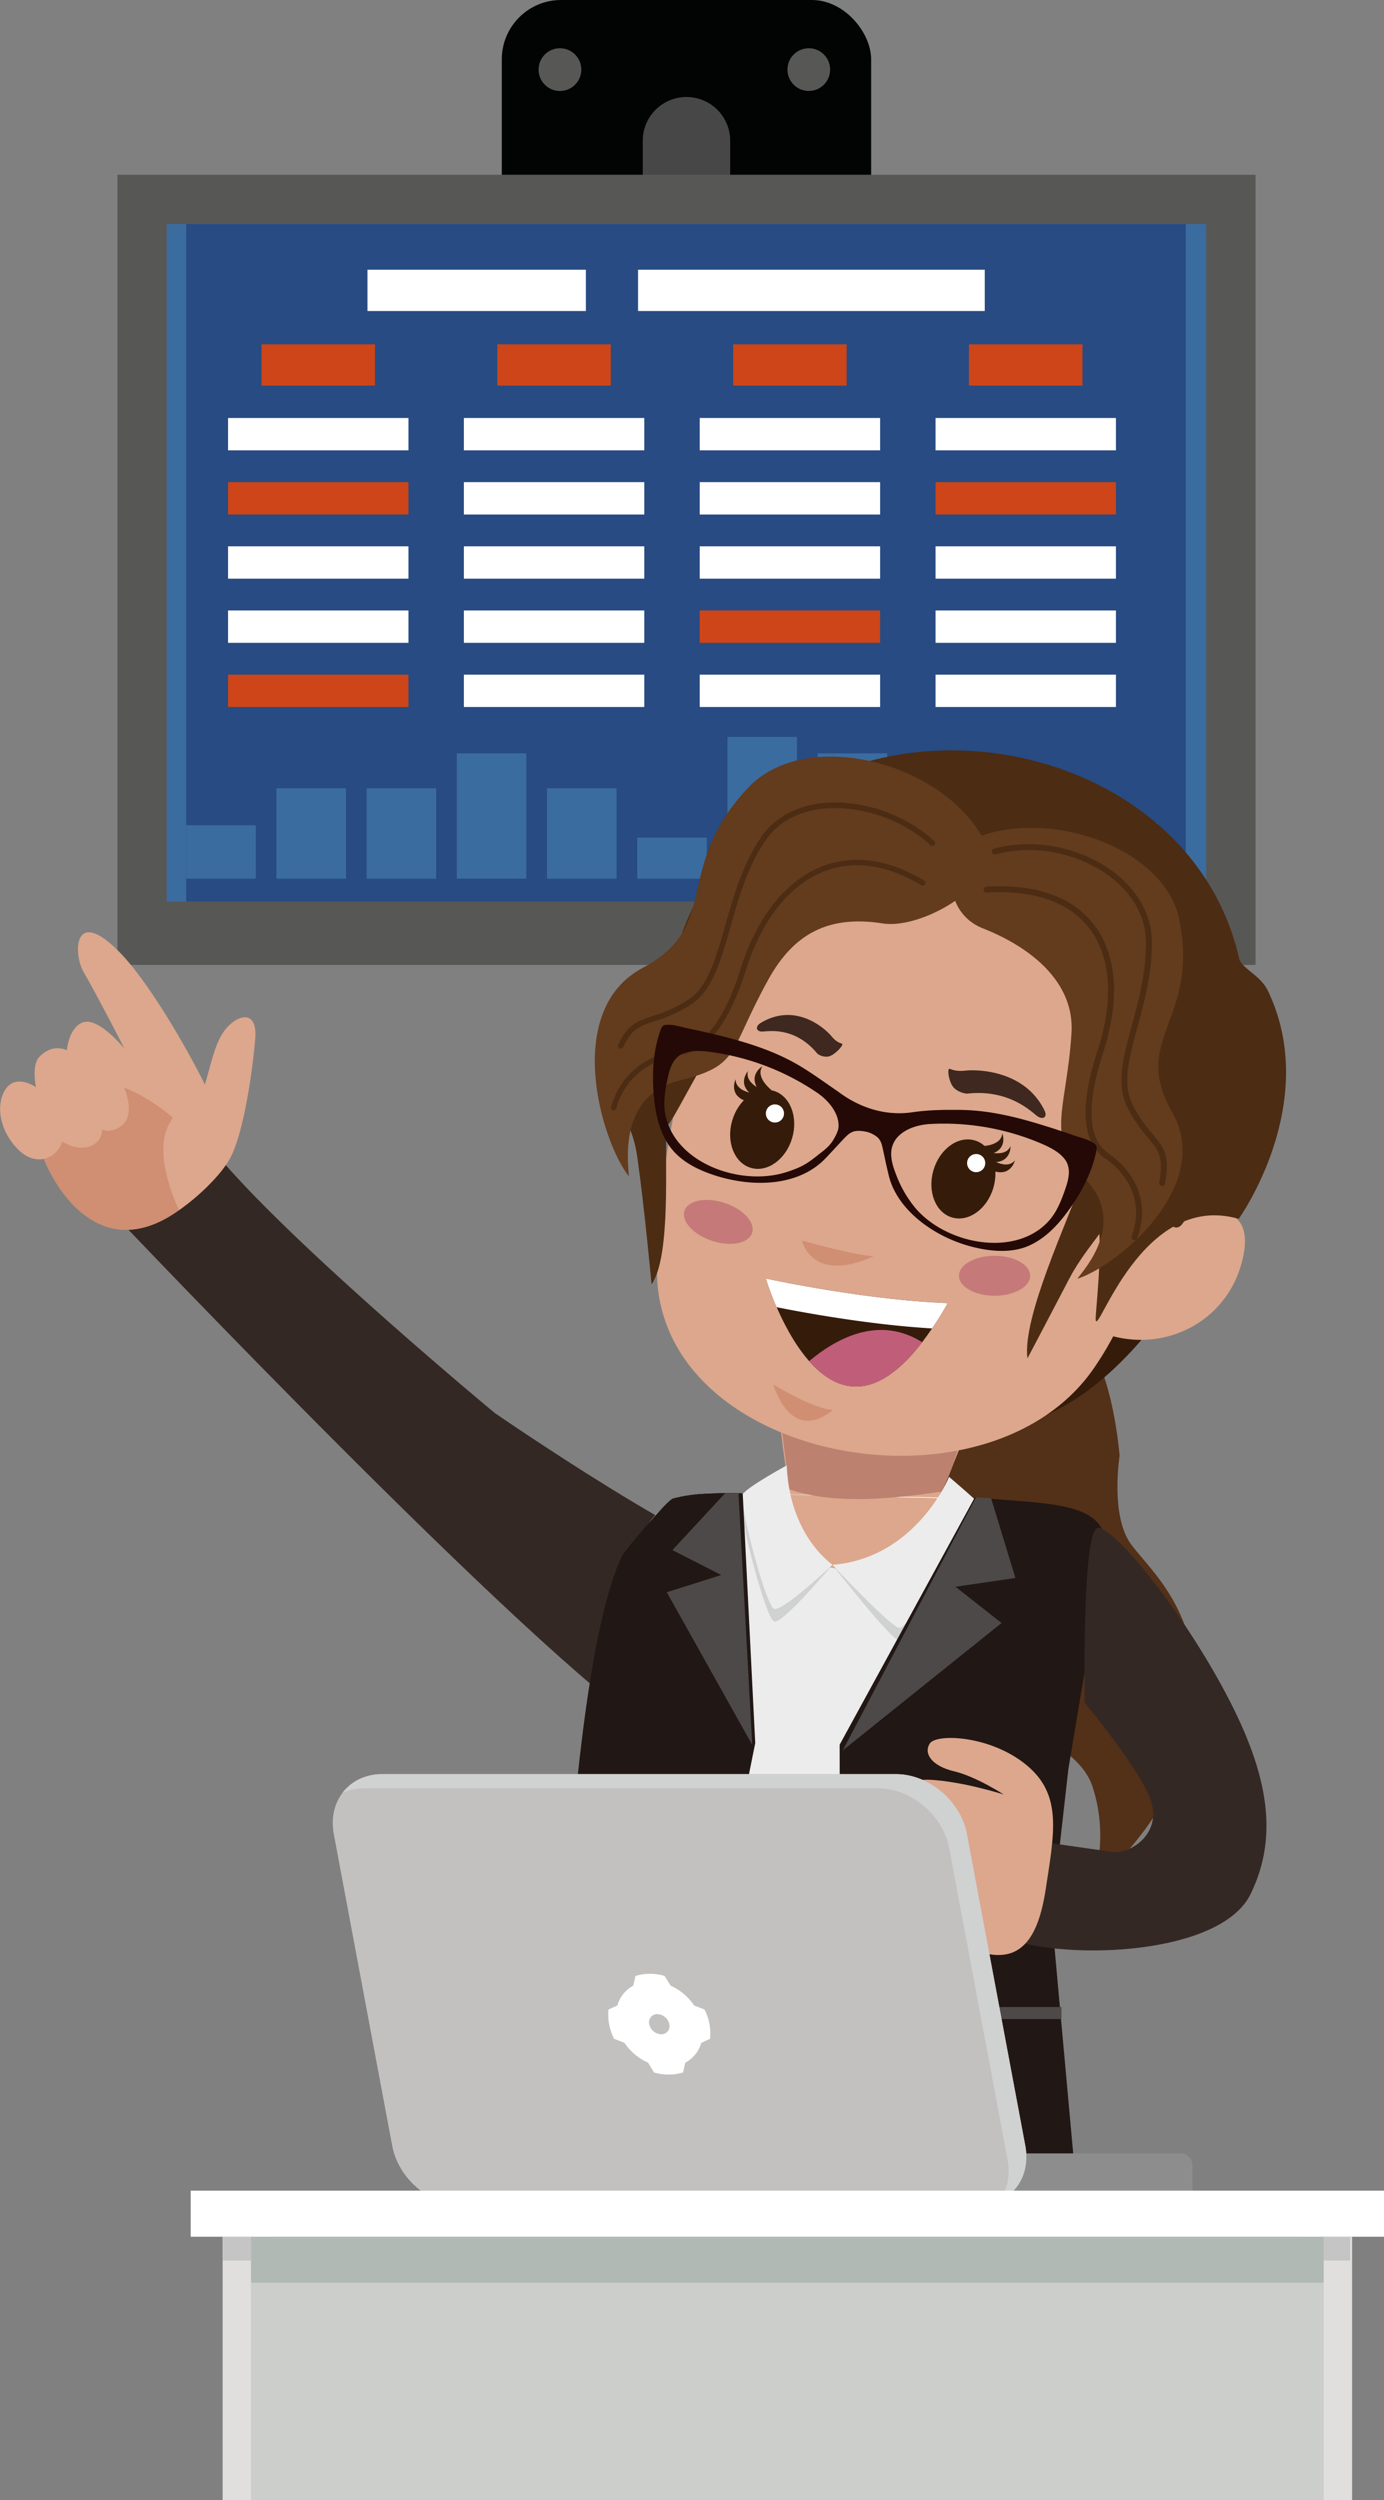 <svg xmlns="http://www.w3.org/2000/svg" viewBox="0 0 751.89 1357.32"><rect x="0" y="0" width="751.89" height="1357.32" fill="#808080" stroke="none"/><defs><style>.cls-1{fill:#020303;}.cls-2{fill:#474747;}.cls-3{fill:#575756;}.cls-4{fill:#3b6ca0;}.cls-5{fill:#274b82;}.cls-6{fill:#fdb900;}.cls-19,.cls-7{fill:#fff;}.cls-8{fill:#cd4518;}.cls-9{fill:#533018;}.cls-10,.cls-12,.cls-16,.cls-19,.cls-20,.cls-21,.cls-22,.cls-24,.cls-25,.cls-26,.cls-28,.cls-29,.cls-30,.cls-9{fill-rule:evenodd;}.cls-10{fill:#351b0a;}.cls-11{fill:#342824;}.cls-12,.cls-15{fill:#dca78c;}.cls-13{fill:#ececec;}.cls-14,.cls-30{fill:#d0d1d1;}.cls-16{fill:#bd816f;}.cls-17{fill:#211714;}.cls-18{fill:#4d4949;}.cls-20,.cls-23{fill:#d08e72;}.cls-21{fill:#c57a79;}.cls-22{fill:#c05e7a;}.cls-24{fill:#3e281f;}.cls-25{fill:#4c2c13;}.cls-26{fill:#633b1d;}.cls-27{fill:#240906;}.cls-28{fill:#8d8d8d;}.cls-29{fill:#c3c0c0;}.cls-31{fill:#e0dfdd;}.cls-32{fill:#c5c5c5;}.cls-33{fill:#cbcecb;}.cls-34{fill:#b0b9b3;}</style></defs><g id="Слой_2" data-name="Слой 2"><g id="_Пјh_1" data-name="№Пјh_1"><rect class="cls-1" x="272.61" width="200.66" height="137.66" rx="32.21"/><path class="cls-2" d="M373,432.76A23.74,23.74,0,0,0,396.69,409V75.92a23.75,23.75,0,0,0-47.49,0V409A23.74,23.74,0,0,0,373,432.76Z"/><path class="cls-3" d="M292.6,37.79A11.6,11.6,0,1,0,304.2,26.2,11.6,11.6,0,0,0,292.6,37.79Z"/><path class="cls-3" d="M427.81,37.79A11.59,11.59,0,1,0,439.4,26.2,11.59,11.59,0,0,0,427.81,37.79Z"/><rect class="cls-3" x="63.8" y="94.88" width="618.3" height="428.99"/><rect class="cls-4" x="90.57" y="121.63" width="564.73" height="367.86"/><rect class="cls-5" x="101.17" y="121.63" width="543.02" height="367.86"/><rect class="cls-6" x="606.97" y="501.74" width="27.6" height="12.55"/><rect class="cls-4" x="591.2" y="446.94" width="37.78" height="30.11"/><rect class="cls-4" x="542.2" y="419.06" width="37.78" height="58"/><rect class="cls-4" x="493.19" y="438.58" width="37.78" height="38.48"/><rect class="cls-4" x="444.19" y="409.02" width="37.78" height="68.03"/><rect class="cls-4" x="395.19" y="400.1" width="37.78" height="76.96"/><rect class="cls-4" x="346.19" y="454.75" width="37.78" height="22.31"/><rect class="cls-4" x="297.18" y="427.98" width="37.78" height="49.07"/><rect class="cls-4" x="248.18" y="409.02" width="37.78" height="68.03"/><rect class="cls-4" x="199.18" y="427.98" width="37.78" height="49.07"/><rect class="cls-4" x="150.18" y="427.98" width="37.78" height="49.07"/><rect class="cls-4" x="101.17" y="448.06" width="37.78" height="29"/><rect class="cls-7" x="508.25" y="226.94" width="98" height="17.57"/><rect class="cls-7" x="380.13" y="226.94" width="98.01" height="17.57"/><rect class="cls-7" x="252.01" y="226.94" width="98.01" height="17.57"/><rect class="cls-7" x="123.89" y="226.94" width="98.01" height="17.57"/><rect class="cls-8" x="508.25" y="261.77" width="98" height="17.57"/><rect class="cls-7" x="380.13" y="261.77" width="98.01" height="17.57"/><rect class="cls-7" x="252.01" y="261.77" width="98.01" height="17.57"/><rect class="cls-8" x="123.89" y="261.77" width="98.01" height="17.57"/><rect class="cls-7" x="508.25" y="296.61" width="98" height="17.57"/><rect class="cls-7" x="380.13" y="296.61" width="98.01" height="17.57"/><rect class="cls-7" x="252.01" y="296.61" width="98.01" height="17.57"/><rect class="cls-7" x="123.89" y="296.61" width="98.01" height="17.57"/><rect class="cls-7" x="508.25" y="331.44" width="98" height="17.57"/><rect class="cls-8" x="380.13" y="331.44" width="98.01" height="17.57"/><rect class="cls-7" x="252.01" y="331.44" width="98.01" height="17.57"/><rect class="cls-7" x="123.89" y="331.44" width="98.01" height="17.57"/><rect class="cls-7" x="508.25" y="366.28" width="98" height="17.57"/><rect class="cls-7" x="380.13" y="366.28" width="98.01" height="17.57"/><rect class="cls-7" x="252.01" y="366.28" width="98.01" height="17.57"/><rect class="cls-8" x="123.89" y="366.28" width="98.01" height="17.57"/><rect class="cls-8" x="526.42" y="186.93" width="61.67" height="22.43"/><rect class="cls-8" x="398.3" y="186.93" width="61.66" height="22.43"/><rect class="cls-7" x="346.64" y="146.43" width="188.35" height="22.43"/><rect class="cls-7" x="199.63" y="146.43" width="118.66" height="22.43"/><rect class="cls-8" x="270.18" y="186.93" width="61.67" height="22.43"/><rect class="cls-8" x="142.06" y="186.93" width="61.67" height="22.43"/><path class="cls-9" d="M608.26,790.32s-5.26,32.83,6.36,48.34,41.75,40.17,33,95.56-54.32,89.14-54.32,89.14,9.85-24,.22-53.42c-13.07-39.93-116-44.27-125.41-139.3C457.39,721.92,592.27,625.61,608.26,790.32Z"/><path class="cls-10" d="M630.16,715.08c-49.77,65.36-90.43,60.65-118,65.93s91.76-98,91.76-98Z"/><path class="cls-11" d="M413.89,848.27c-27.29,0-145.12-81.13-145.12-81.13S163.11,679.68,120.43,630L66.56,664.28s223.23,234.94,288.3,276.23,59-92.24,59-92.24"/><path class="cls-12" d="M532.13,756.13c-12.48,35.07-34.23,106.81-80.69,109.4-21.14,1.18-30.07-117.41-30.07-117.41Z"/><path class="cls-13" d="M313.31,1001.72c4.18-39.12,8.28-77.56,14.92-109.71,8-38.92,19.82-68.58,40-79,7.78-1.47,14.33-2.37,18.76-2.37,26.12,0,41.05.79,81.17,1.58,37.55.74,97.18.1,124.54,11.7-2.18,15.43-7.8,55.94-12.67,96.7-1.88,15.73-3.65,31.49-5.06,45.85-6.06,61.7-3.26,140.18-3.26,140.18s-7.93,9.1-119,11.47-147.87-9.49-147.87-9.49-1.4-15.2,8.4-107"/><path class="cls-14" d="M515.6,808.78s-17.83,37.13-63.36,40.81c0,0,31.53,40.6,36.33,41.21s49.12-61,46.45-64.45S515.6,808.78,515.6,808.78Z"/><path class="cls-14" d="M427.44,802.55s-.5,27.21,24.8,47c0,0-27.22,32.54-31.71,30.83s-19.39-58.21-17-62.21S427.44,802.55,427.44,802.55Z"/><path class="cls-15" d="M474.24,851.75c-41.49,5.44-53.46-22.32-52.57-40.48,12.17.35,26.06.82,46.51,1.3,14.05.33,31.22.44,48.62,1.15,1.23,12-2.66,32.79-42.56,38"/><path class="cls-16" d="M530.94,751.74c-7.63,21.45-11,42.72-19.49,58.1-26.4,3.83-57.58,7.31-82.62-1.2-3.3-25.31-7.46-60.52-7.46-60.52Z"/><path class="cls-13" d="M515.6,801.84s-17.83,44.07-63.36,47.75c0,0,31.53,33.66,36.33,34.27s49.12-61.05,46.45-64.45S515.6,801.84,515.6,801.84Z"/><path class="cls-13" d="M427.44,795.6s-.5,34.16,24.8,54c0,0-27.22,25.6-31.71,23.89s-19.39-58.21-17-62.21S427.44,795.6,427.44,795.6Z"/><path class="cls-17" d="M456.47,1190.88l118.14-3.38c5.6-.19,9.87-4,9.33-8.46l-12.58-138.49,9.07-80.17L598.08,854.7c12.81-40.88-22.24-37.23-68.47-41.78l-73.45,134.3Z"/><polygon class="cls-18" points="538.44 813.44 551.65 856.73 519.09 861.49 544.12 881.17 457.84 950.34 530.24 812.92 538.44 813.44"/><rect class="cls-18" x="516.2" y="1089.67" width="60.48" height="6.51"/><path class="cls-17" d="M337.84,844.8c-32.47,69.79-36.41,336-36.41,336,2.45,1.91,6.33,3.44,11.15,4.07l48.46,6.25L410.3,946.36l-6.81-135.68c-15-.33-26.7-.1-37.91,2.89C362.4,814.42,339,842.3,337.84,844.8Z"/><polygon class="cls-18" points="393.96 810.68 365.3 841.59 391.82 855.11 362.25 864.47 408.67 947.35 401.19 810.76 393.96 810.68"/><rect class="cls-18" x="304.84" y="1089.67" width="39" height="6.51"/><path class="cls-12" d="M384.51,529c-20.17,70.44-27.3,119.92-27.59,160.36-.76,103.58,178.46,137.68,237,54a175.89,175.89,0,0,0,10.87-17.84c30.07,7.78,60.6-8.62,69.37-38.43,10.69-36.32-21-29-21-29s11.14-57.46-3.08-126.16C630.92,439.21,396.7,486.4,384.51,529Z"/><path class="cls-10" d="M529.57,619.16c9,2.66,13.5,14.17,10.1,25.72S526.21,663.65,517.22,661s-13.5-14.17-10.09-25.72S520.59,616.51,529.57,619.16Z"/><path class="cls-19" d="M531.72,626.75a4.93,4.93,0,1,1-6.12,3.33A4.93,4.93,0,0,1,531.72,626.75Z"/><path class="cls-10" d="M420.24,592.22c9,2.65,13.51,14.17,10.1,25.72s-13.46,18.77-22.44,16.11-13.51-14.16-10.1-25.72S411.26,589.57,420.24,592.22Z"/><path class="cls-19" d="M422.39,599.8a4.93,4.93,0,1,1-6.12,3.34A4.93,4.93,0,0,1,422.39,599.8Z"/><path class="cls-20" d="M474.64,682.09c-11.12-.64-38.85-8.54-38.85-8.54S440.61,697.24,474.64,682.09Z"/><path class="cls-20" d="M452.47,765.48c-11.12-.64-32.25-13.74-32.25-13.74S429.29,784.41,452.47,765.48Z"/><path class="cls-21" d="M540.32,681.79c-10.68,0-19.35,4.86-19.35,10.85s8.67,10.86,19.35,10.86,19.35-4.86,19.35-10.86S551,681.79,540.32,681.79Z"/><path class="cls-21" d="M393.61,653.07c-10.16-3.32-19.9-1.39-21.76,4.3s4.86,13,15,16.33,19.9,1.39,21.77-4.31S403.77,656.38,393.61,653.07Z"/><path class="cls-10" d="M514.82,707.52c-46.4-1.88-98.75-13.38-98.75-13.38S452.8,816.68,514.82,707.52Z"/><path class="cls-22" d="M439.56,739c14.49,16.48,35.32,23.8,61.46-10.28C478.55,714.68,456.2,725.13,439.56,739Z"/><path class="cls-19" d="M506.36,721.24c-34-2-69.52-8.56-84.42-11.53a155.05,155.05,0,0,1-5.87-15.57s52.35,11.5,98.75,13.38C512,712.58,509.12,717.14,506.36,721.24Z"/><path class="cls-15" d="M97.29,657c22.74-16.28,23.8-25.85,27.48-32.58S89.2,541.24,64.49,516.48s-24.7,1.57-19.13,11.13,27,49.85,25.89,50.11S21.08,613.08,21.5,621.19,47.83,692.39,97.29,657"/><path class="cls-23" d="M57.47,587.55c-14.82,11.08-36.25,28.27-36,33.64.41,8.1,26.33,71.2,75.79,35.79,13.36-9.56,19.21-16.79,22.54-22.51C104.28,613.15,80.06,591.87,57.47,587.55Z"/><path class="cls-15" d="M28.14,599.25c-4.92-8.81-16.69-15.35-23-10.24s-8.28,20.4,3.31,33.6,24.87,5.11,26.07-5.66a22.18,22.18,0,0,0-6.33-17.7"/><path class="cls-15" d="M44.71,576c-7.82-7.64-16.08-9.69-23.34-2.19s2.24,38.43,11.86,45.5,25.24,4.79,22-11.61A156.77,156.77,0,0,0,44.71,576"/><path class="cls-15" d="M73.74,577.22S60.2,557.55,49.18,554.93,31.6,573.2,39.7,590.68s15,28.2,25.72,21-.68-27.08-.68-27.08Z"/><path class="cls-15" d="M97.29,657s-14.87-29.59-5.44-46.75S106.67,604.73,111,590s6.27-26.18,13.13-33,15.67-7.54,14.55,6.76-5.42,46.6-12.26,62.21-29.12,31-29.12,31"/><path class="cls-11" d="M596.71,829.48c9.1.7,42.68,41.28,67.17,86.06s31.63,79.92,15.53,112.81-98.07,36.2-131.65,24.31l14.69-53.18,41.65,5.94c9.65,1.38,26.06-9.07,21.67-26-4.29-16.55-36.47-54.83-36.47-54.83S587.62,828.78,596.71,829.48Z"/><path class="cls-15" d="M568.05,1026.07c4.85-31.54,9.09-51.78-10.5-67.87s-49-17.14-52.47-11.55,1.39,12.25,13.29,15.05,26.94,12.59,26.94,12.59-21.69-7-39.89-8-22.39,14-5.94,18.54,37.43,8.05,37.43,8.05-26.24-5.25-35.69-5.25-16.79,14.69-6.64,18.89,32.19,7,32.19,7-27.65-5.24-32.89-4.89-10.85,16.09,1,20.29S518,1032,518,1036.56s-.34,20.3,17.85,24.14,28-7.34,32.19-34.63"/><path class="cls-24" d="M525.34,593.77a12.13,12.13,0,0,1-6.78-2.85c-2.84-2.61-3.77-9-3.18-10.27s1.73,1.4,9,.63,32.54,0,43.08,21.66c1.81,3.73-1,5.23-4.08,2.93S548.06,591.17,525.34,593.77Z"/><path class="cls-10" d="M551.4,630c-2.79,3.4-7.23,2.29-10.32.89,8.23-.48,7.93-8.62,7.93-8.62-1.67,3.81-5.87,4.15-9.16,3.74,7.61-3.12,4.69-10.71,4.69-10.71-.6,7.25-12,7-12,7l2.87,2.74h0l2.25,4.31,1.26,6.08C549.13,639.53,551.4,630,551.4,630Z"/><path class="cls-24" d="M414.06,560.06c-3.18.07-4-2.72-.81-4.67,18.73-11.28,34.57,2.53,38.49,7.23s6.18,3.33,5.84,4.64-4.57,5.92-7.77,6.39a8,8,0,0,1-5.74-1.58C431.75,557.06,417.25,560,414.06,560.06Z"/><path class="cls-10" d="M405.91,598l4.81-3.92,4.46-1.93h0l3.95-.31s-9-6.92-4.92-12.94c0,0-7,4.06-3.09,11.28-2.81-1.75-5.87-4.66-4.76-8.67,0,0-5.37,6.13.73,11.68-3.28-.85-7.43-2.79-7.46-7.19C399.62,586,395.37,594.89,405.91,598Z"/><path class="cls-25" d="M596.18,659.08c3.41,18.76-1.22,53.57-.92,57.44.79,10,24.89-69.95,77.71-54.77,0,0,44.92-62.59,16-123.54-5.09-10.72-17.07-12-17.27-23-.46-24.52-94.91,29.65-83.17,40C601.69,585.32,592.94,641.31,596.18,659.08Z"/><path class="cls-25" d="M359.21,608.43c-27.65-318.63,445.13-227,283.87,55-14.23,22.9-32.26-91.19-32.11-91.94,1.53-7.4-4.39-47.49-21.61-55.5-25-11.62-71.32-54.31-107.32-53-41.45,1.55-71.34,48.88-74.52,61.14-.21.81-17.28,38.81-31.46,64C366.24,605.55,359.7,619.88,359.21,608.43Z"/><path class="cls-25" d="M606,645c-.49,1.4,2.68,5.66-2.24,15.27-4.1,8-15.33,19.52-23,34.22-11.43,21.9-22.44,42.81-22.57,43-3-22.25,22.43-75.62,30.11-98.09C592.1,627,594.13,607,600,608.83,609,607.4,607.8,639,606,645Z"/><path class="cls-25" d="M340.19,599.14c-1.88,10.49,3.59,11.88,6.07,29.29,4,28.32,7.67,68.63,7.72,68.92,10.81-15.79,7-67,8.12-87.36,1.07-11,6.5-27.16.45-28.16C354.83,577,340.77,593.82,340.19,599.14Z"/><path class="cls-26" d="M536.49,452.65c-24.64,7.19-26.38,42-2.49,51.39,25.66,10.1,49.86,28.92,48.12,56.79-2.63,42.1-14.74,56,7.72,79.59s-.8,48.73-4.56,53.85c21.74-6.87,74.44-50.39,51.54-90.38s14.83-49.46,3.92-104.42C633.4,462.46,576.79,440.9,536.49,452.65Z"/><path class="cls-26" d="M535.43,457.74c10.13,20.63-33.61,47.11-55.84,43.62-28.85-4.54-48,5-62,30.13-22.25,40.13-15,46.79-48.52,55.19s-27.72,45.14-27.41,52c-15.1-19.07-36-90,7.45-113.16s15.83-54,57.48-98C438.24,394.15,514,414,535.43,457.74Z"/><path class="cls-25" d="M334.85,601.7a1.45,1.45,0,1,1-2.79-.77,40.76,40.76,0,0,1,13.37-20.88,48,48,0,0,1,24.07-10.28c6.88-.94,12.85-5.32,18-12.12,6-7.86,10.88-18.92,14.88-31.69a120.53,120.53,0,0,1,10.39-24.08c7.94-13.79,18.25-24.19,30.34-29.95s26-6.9,41-2.1A84.18,84.18,0,0,1,502,478.08a1.5,1.5,0,0,1,.5,2,1.44,1.44,0,0,1-2,.56,81,81,0,0,0-17.22-8c-14.31-4.57-27.48-3.54-39,1.94s-21.4,15.46-29,28.73a117.86,117.86,0,0,0-10.11,23.45c-4.1,13.09-9.16,24.48-15.37,32.64-5.65,7.43-12.26,12.22-20,13.28a45,45,0,0,0-22.61,9.63A37.73,37.73,0,0,0,334.85,601.7Z"/><path class="cls-25" d="M507.58,456.72a1.55,1.55,0,0,1,.1,2.12,1.43,1.43,0,0,1-2.06.13,71.4,71.4,0,0,0-6.34-5.21,80,80,0,0,0-43-15c-14.76-.54-28.69,3.71-37.69,14a36.06,36.06,0,0,0-2.6,3.34h0c-9.84,14.26-14.73,31.45-19.15,47.06-5.23,18.39-9.84,34.64-21.26,42.05a77.05,77.05,0,0,1-20.07,9.26c-7.44,2.43-12.38,4-16.91,13.94a1.45,1.45,0,0,1-1.93.74,1.51,1.51,0,0,1-.7-2c5.1-11.11,10.53-12.89,18.7-15.56a75.11,75.11,0,0,0,19.39-8.92c10.47-6.79,14.93-22.52,20-40.31,4.5-15.86,9.45-33.32,19.57-48h0a40.77,40.77,0,0,1,2.81-3.62c9.64-11,24.41-15.59,40-15A82.83,82.83,0,0,1,501,451.29,72.27,72.27,0,0,1,507.58,456.72Z"/><path class="cls-25" d="M617.83,672.27a1.59,1.59,0,1,1-3-1.09c3.13-8.52,3-16.35.68-23.16-2.67-7.85-8.25-14.39-15.09-19.09s-9.92-12.11-10.52-21.57c-.65-10.32,1.85-23,6.35-36.8,4.38-13.4,6.28-26,5.61-37.28-.65-10.89-3.7-20.48-9.26-28.2S579,491.51,568.37,488c-8.92-2.91-19.66-4.15-32.27-3.41a1.58,1.58,0,1,1-.18-3.16c13-.78,24.16.52,33.43,3.54,11.33,3.7,19.92,10,25.85,18.23s9.17,18.38,9.85,29.87c.69,11.65-1.26,24.68-5.75,38.44-4.39,13.44-6.83,25.74-6.21,35.62.54,8.49,3.34,15.16,9.15,19.15,7.37,5.07,13.39,12.15,16.3,20.69C621.08,654.46,621.23,663,617.83,672.27Z"/><path class="cls-25" d="M540.77,463.86a1.59,1.59,0,0,1-.82-3.07,73.83,73.83,0,0,1,18.21-2.43A78.35,78.35,0,0,1,600,470c12,7.5,21,18.19,24.34,30.73a42.23,42.23,0,0,1,1.41,10.36c.17,17.22-4,32.64-7.76,46.39-4.55,16.71-8.4,30.9-2.66,42.33a75.44,75.44,0,0,0,10.75,15.82c6.06,7.21,9.77,11.62,6.81,27.07a1.59,1.59,0,0,1-3.12-.6c2.68-14-.66-17.94-6.12-24.43A78.12,78.12,0,0,1,612.5,601.2c-6.29-12.51-2.29-27.23,2.42-44.57,3.69-13.56,7.82-28.76,7.66-45.54a39.16,39.16,0,0,0-1.31-9.57c-3.13-11.73-11.64-21.77-23-28.86a75.1,75.1,0,0,0-40.12-11.13A70.49,70.49,0,0,0,540.77,463.86Z"/><path class="cls-27" d="M355.13,594c.73,9.36,2.59,19.13,8,27.37,5.85,8.88,15.93,13.89,26.14,17.07,20.44,6.33,44.9,5.61,59.44-9.79,10.46-11.07,11.46-12.82,14.45-14.12,2.51-1.09,6.54-.27,7.8,0s5.12,1.76,6.71,4c1.9,2.65,1.59,4.71,5.13,19.54,4.57,19.13,25.16,33.88,45.95,39,10.39,2.53,21.61,3.42,31.19-1.19,8.9-4.27,15.52-11.7,21-19.34,6.9-9.71,12.48-20.45,14.73-32.07a4.94,4.94,0,0,0,.09-1.84,1.74,1.74,0,0,0-.18-.56,4.15,4.15,0,0,0-1.62-1.57c-3.38-2.14-7.12-2.85-10.85-4.16-6.65-2.33-13.39-4.51-20.13-6.52-13.37-4-27.17-7.06-41.1-7.22-8.71-.11-17.48,0-26,1.25-22.53,3.41-38.59-9.85-40.67-11.26-7.17-4.88-14.14-10.06-21.66-14.45-12-7-25.46-11.46-39-15-6.82-1.74-13.71-3.33-20.61-4.75-3.88-.8-7.45-2.12-11.45-2a4.08,4.08,0,0,0-2.19.51,1.92,1.92,0,0,0-.45.39,4.83,4.83,0,0,0-.86,1.63C354.94,570,354.2,582.09,355.13,594Zm130.13,27c3-6.92,11.83-10.25,19.74-10.73a134.86,134.86,0,0,1,59.27,10c5.09,2.11,11.15,4.87,14.39,9.37,3.49,4.88,1.78,11,.05,16-2.18,6.3-4.66,12.66-9.27,17.6-18.15,19.5-54.94,12.34-71.79-6.95a63.21,63.21,0,0,1-10.89-18.74c-1.51-3.87-2.8-7.93-2.57-12A13,13,0,0,1,485.26,621ZM370.9,572.05c5.1-2.19,11.71-1.44,17.16-.63a134.85,134.85,0,0,1,56,21.94c6.53,4.48,12.38,11.86,11.41,19.35a19.3,19.3,0,0,1-2.15,5.11c-1.89,3.6-4.33,5.71-7.62,8.25-5.68,4.38-8.51,7.25-19,10.47-24.5,7.54-59.61-4.9-65.15-30.95-1.41-6.62-.26-13.35,1.11-19.87C363.72,580.57,365.4,574.44,370.9,572.05Z"/><path class="cls-28" d="M647.84,1175.62a6.47,6.47,0,0,0-6.45-6.48H238.84a6.47,6.47,0,0,0-6.45,6.48v13a6.47,6.47,0,0,0,6.45,6.48H641.39a6.47,6.47,0,0,0,6.45-6.48Z"/><path class="cls-29" d="M525.31,995.8c-3.37-18-20.65-32.58-38.56-32.58H207.69c-17.91,0-29.72,14.6-26.34,32.58L213.07,1165c3.37,18,20.65,32.58,38.56,32.58H530.69c17.91,0,29.72-14.6,26.35-32.58Z"/><path class="cls-19" d="M357.12,1093.51a6.93,6.93,0,0,1,6.5,5.47,4.38,4.38,0,0,1-4.4,5.47,6.93,6.93,0,0,1-6.5-5.47A4.39,4.39,0,0,1,357.12,1093.51Zm3.94-20.71a27.14,27.14,0,0,0-15.82,0l-1.19,5.26a17.67,17.67,0,0,0-8.66,10.77l-4.82,2.21a28.91,28.91,0,0,0,3.05,15.88l5.66,2.21a30.6,30.6,0,0,0,12.8,10.77l3.21,5.26a27.14,27.14,0,0,0,15.82,0l1.18-5.26a17.65,17.65,0,0,0,8.67-10.77l4.81-2.21a28.91,28.91,0,0,0-3-15.88l-5.66-2.21a30.64,30.64,0,0,0-12.79-10.77Z"/><path class="cls-30" d="M486.75,963.22c17.91,0,35.19,14.6,38.56,32.58L557,1165c2.53,13.51-3.5,25.11-14.25,30,4.37-5.84,6.25-13.69,4.63-22.33L515.7,1003.53c-3.37-18-20.65-32.59-38.57-32.59H198.07A28.91,28.91,0,0,0,186,973.48c4.74-6.32,12.4-10.26,21.71-10.26Z"/><rect class="cls-31" x="707.39" y="1214.37" width="27.17" height="142.96"/><rect class="cls-32" x="706.4" y="1214.51" width="27.17" height="12.79"/><rect class="cls-31" x="120.95" y="1214.37" width="27.17" height="142.96"/><rect class="cls-32" x="120.95" y="1214.51" width="27.17" height="12.79"/><rect class="cls-33" x="136.39" y="1214.37" width="582.73" height="142.96"/><rect class="cls-34" x="136.39" y="1214.37" width="582.73" height="24.95"/><rect class="cls-7" x="103.61" y="1189.37" width="648.28" height="25"/></g></g></svg>